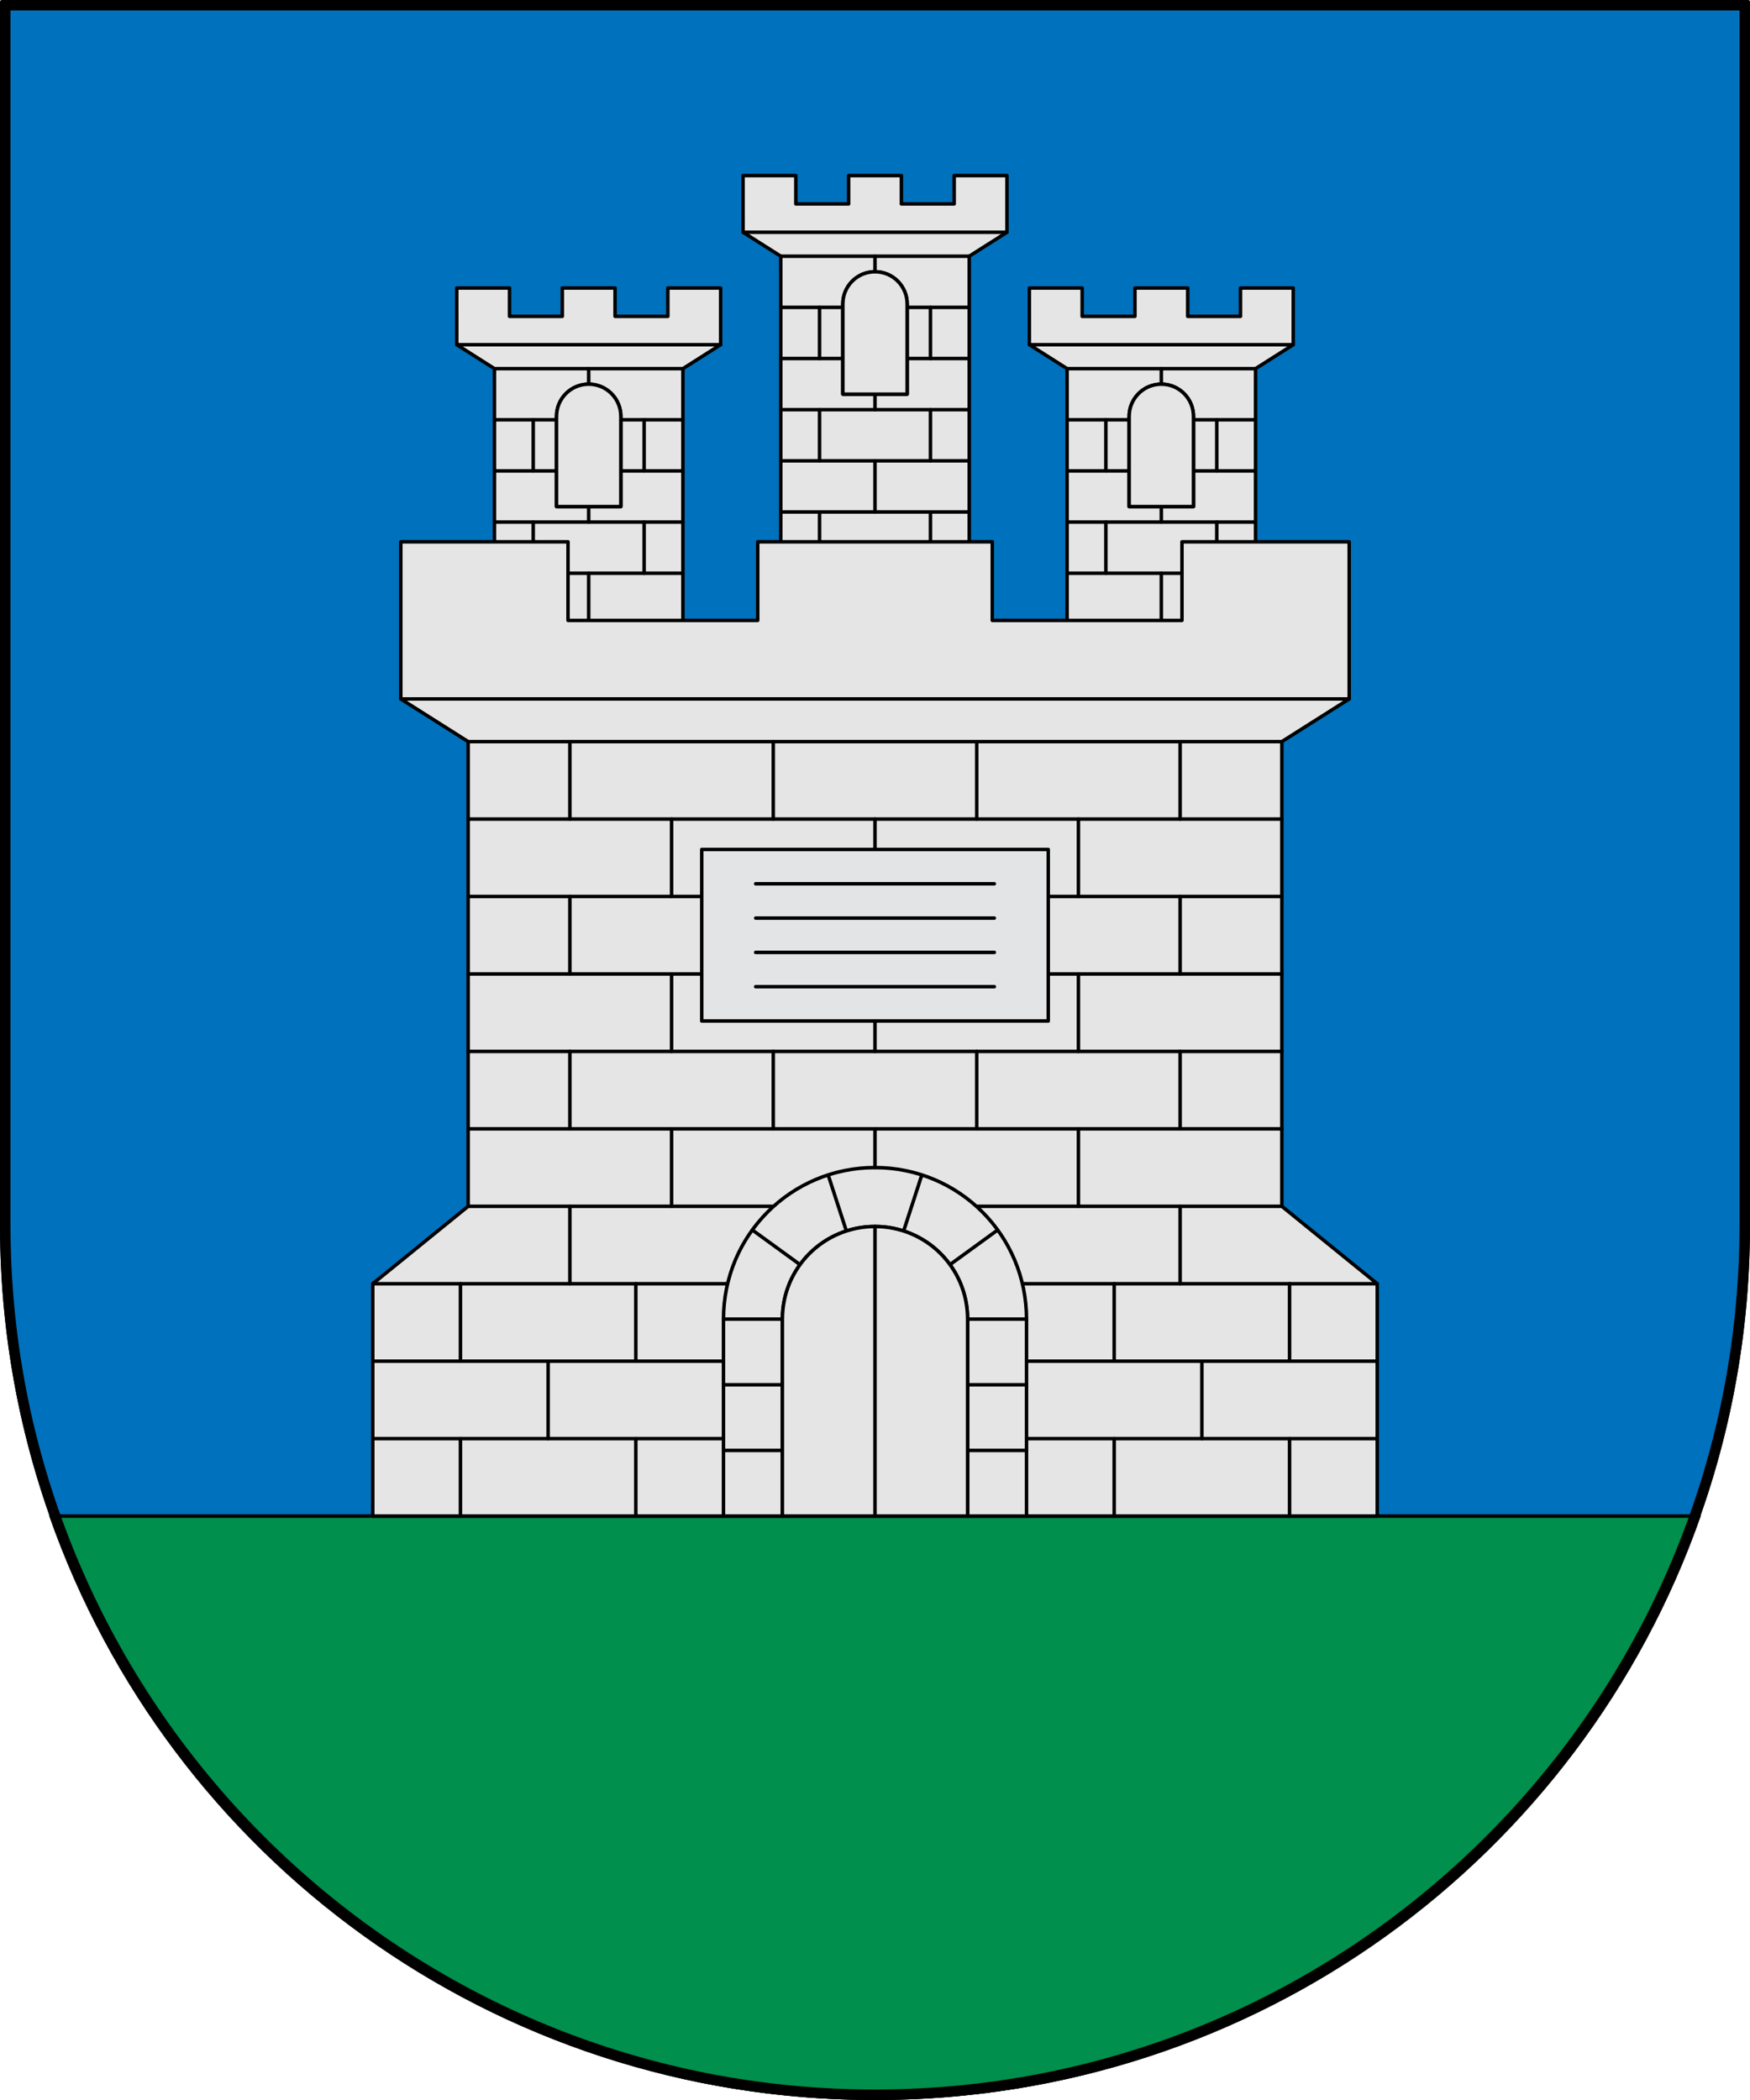 <?xml version="1.0" encoding="utf-8"?><!DOCTYPE svg PUBLIC "-//W3C//DTD SVG 1.1//EN" "http://www.w3.org/Graphics/SVG/1.1/DTD/svg11.dtd"><svg viewBox="0 0 500 600" xmlns="http://www.w3.org/2000/svg"><g stroke="#000" stroke-linecap="round" stroke-linejoin="round"><path d="m.5.5v349.5c0 137.724 111.776 249.5 249.5 249.5s249.5-111.776 249.5-249.5v-349.5z" fill="#0071bc"/><path d="m14.594 433.167c34.103 97.097 126.367 166.333 235.406 166.333s201.304-69.236 235.406-166.333z" fill="#008f4c"/></g><g stroke="#000" stroke-linecap="round" stroke-linejoin="round"><path d="m340.993 144.735v-25.753c0-5.107-4.098-9.22-9.188-9.22s-9.188 4.112-9.188 9.22v25.753zm-46.883-62.447h15.078v8.099h15.078v-8.099h15.078v8.099h15.078v-8.099h15.078v16.199l-10.769 6.839v103.841h-53.85v-103.841l-10.769-6.839z" fill="#e5e5e5" fill-rule="evenodd"/><path d="m294.111 98.487h75.389" fill="none"/><path d="m304.88 105.326h53.85" fill="none"/><path d="m304.88 149.171h53.85" fill="none"/><path d="m304.88 163.786h53.85" fill="none"/><path d="m304.88 119.941h17.737" fill="none"/><path d="m347.645 119.941v14.615" fill="none"/><path d="m315.966 119.941v14.615" fill="none"/><path d="m331.805 105.326v4.436" fill="none"/><path d="m331.805 144.735v4.436" fill="none"/><path d="m347.645 149.171v14.615" fill="none"/><path d="m315.966 149.171v14.615" fill="none"/><path d="m340.993 119.941h17.737" fill="none"/><path d="m304.88 134.556h17.737" fill="none"/><path d="m340.993 134.556h17.737" fill="none"/><path d="m331.805 163.786v14.615" fill="none"/><path d="m304.88 178.401h53.85" fill="none"/><path d="m347.645 178.401v14.615" fill="none"/><path d="m315.966 178.401v14.615" fill="none"/><path d="m340.993 144.735v-25.753c0-5.107-4.098-9.22-9.188-9.22s-9.188 4.112-9.188 9.22v25.753z" fill="#e5e5e5" fill-rule="evenodd"/><path d="m177.382 144.735v-25.753c0-5.107-4.098-9.22-9.188-9.22s-9.188 4.112-9.188 9.22v25.753zm-46.883-62.447h15.078v8.099h15.078v-8.099h15.078v8.099h15.078v-8.099h15.078v16.199l-10.77 6.839v103.841h-53.85v-103.841l-10.769-6.839z" fill="#e5e5e5" fill-rule="evenodd"/><path d="m130.5 98.487h75.389" fill="none"/><path d="m141.269 105.326h53.85" fill="none"/><path d="m141.269 149.171h53.85" fill="none"/><path d="m141.269 163.786h53.85" fill="none"/><path d="m141.269 119.941h17.737" fill="none"/><path d="m184.034 119.941v14.615" fill="none"/><path d="m152.355 119.941v14.615" fill="none"/><path d="m168.195 105.326v4.436" fill="none"/><path d="m168.195 144.735v4.436" fill="none"/><path d="m184.034 149.171v14.615" fill="none"/><path d="m152.355 149.171v14.615" fill="none"/><path d="m177.382 119.941h17.737" fill="none"/><path d="m141.269 134.556h17.737" fill="none"/><path d="m177.382 134.556h17.737" fill="none"/><path d="m168.195 163.786v14.615" fill="none"/><path d="m141.269 178.401h53.85" fill="none"/><path d="m184.034 178.401v14.615" fill="none"/><path d="m152.355 178.401v14.615" fill="none"/><path d="m177.382 144.735v-25.753c0-5.107-4.098-9.22-9.188-9.22s-9.188 4.112-9.188 9.22v25.753z" fill="#e5e5e5" fill-rule="evenodd"/><path d="m259.188 112.614v-25.753c0-5.107-4.098-9.22-9.188-9.22s-9.188 4.112-9.188 9.22v25.753zm-46.883-62.447h15.078v8.099h15.078v-8.099h15.078v8.099h15.078v-8.099h15.078v16.199l-10.769 6.839v103.841h-53.85v-103.841l-10.769-6.839z" fill="#e5e5e5" fill-rule="evenodd"/><path d="m212.305 66.366h75.389" fill="none"/><path d="m223.075 73.204h53.85" fill="none"/><path d="m223.075 117.05h53.85" fill="none"/><path d="m223.075 131.665h53.85" fill="none"/><path d="m223.075 87.82h17.737" fill="none"/><path d="m265.84 87.82v14.615" fill="none"/><path d="m234.16 87.82v14.615" fill="none"/><path d="m250 73.204v4.436" fill="none"/><path d="m250 112.614v4.436" fill="none"/><path d="m265.84 117.05v14.615" fill="none"/><path d="m234.16 117.05v14.615" fill="none"/><path d="m259.188 87.82h17.737" fill="none"/><path d="m223.075 102.435h17.737" fill="none"/><path d="m259.188 102.435h17.737" fill="none"/><path d="m250 131.665v14.615" fill="none"/><path d="m223.075 146.28h53.85" fill="none"/><path d="m265.84 146.28v14.615" fill="none"/><path d="m234.16 146.28v14.615" fill="none"/><path d="m259.188 112.614v-25.753c0-5.107-4.098-9.22-9.188-9.22s-9.188 4.112-9.188 9.22v25.753z" fill="#e5e5e5" fill-rule="evenodd"/><path d="m393.5 433.167v-66.383l-27.257-22.128v-132.766l19.24-12.186v-44.897h-47.78v22.448h-54.193v-22.448h-67.02v22.448h-54.193v-22.448h-47.78v44.897l19.24 12.186v132.766l-27.257 22.128v66.383h117.045v-56.281c0-14.657 11.799-26.457 26.455-26.457s26.455 11.8 26.455 26.457v56.281z" fill="#e5e5e5" fill-rule="evenodd"/><path d="m114.517 199.704h270.966" fill="none"/><path d="m131.552 411.039v22.128" fill="none"/><path d="m106.5 388.912h100.21" fill="none"/><path d="m293.291 411.039h100.21" fill="none"/><path d="m156.605 388.912v22.128" fill="none"/><path d="m131.552 366.784v22.128" fill="none"/><path d="m181.657 366.784v22.128" fill="none"/><path d="m181.657 411.039v22.128" fill="none"/><path d="m366.243 300.401h-232.486" fill="none"/><path d="m366.243 322.529h-232.486" fill="none"/><path d="m250 234.018v22.128" fill="none"/><path d="m250 278.273v22.128" fill="none"/><path d="m162.818 211.89v22.128" fill="none"/><path d="m337.182 211.89v22.128" fill="none"/><path d="m220.939 211.89v22.128" fill="none"/><path d="m279.061 211.89v22.128" fill="none"/><path d="m250 322.529v11.064" fill="none"/><path d="m368.448 411.039v22.128" fill="none"/><path d="m343.395 388.912v22.128" fill="none"/><path d="m368.448 366.784v22.128" fill="none"/><path d="m318.343 366.784v22.128" fill="none"/><path d="m318.343 411.039v22.128" fill="none"/><path d="m220.659 344.656h-86.902" fill="none"/><path d="m106.5 366.784h101.171" fill="none"/><path d="m293.291 388.912h100.21" fill="none"/><path d="m106.5 411.039h100.21" fill="none"/><path d="m279.341 344.656h86.902" fill="none"/><path d="m393.5 366.784h-101.171" fill="none"/><path d="m206.709 414.407h16.835" fill="none"/><path d="m206.709 376.886h16.835" fill="none"/><path d="m276.455 376.886h16.835" fill="none"/><path d="m214.976 351.439 13.62 9.896" fill="none"/><path d="m236.622 335.711 5.203 16.012" fill="none"/><path d="m285.024 351.439-13.62 9.896" fill="none"/><path d="m263.378 335.711-5.203 16.012" fill="none"/><path d="m206.709 395.646h16.835" fill="none"/><path d="m276.455 395.646h16.835" fill="none"/><path d="m276.455 414.407h16.835" fill="none"/><path d="m206.709 433.167v-56.281c0-23.985 19.308-43.293 43.291-43.293s43.291 19.309 43.291 43.293v56.281" fill="none"/><path d="m133.757 211.89h232.486" fill="none"/><path d="m133.757 234.018h232.486" fill="none"/><path d="m162.818 256.145v22.128" fill="none"/><path d="m337.182 256.145v22.128" fill="none"/><path d="m162.818 300.401v22.128" fill="none"/><path d="m337.182 300.401v22.128" fill="none"/><path d="m220.939 300.401v22.128" fill="none"/><path d="m279.061 300.401v22.128" fill="none"/><path d="m308.122 322.529v22.128" fill="none"/><path d="m191.879 322.529v22.128" fill="none"/><path d="m162.818 344.656v22.128" fill="none"/><path d="m337.182 344.656v22.128" fill="none"/><path d="m133.757 256.145h232.486" fill="none"/><path d="m366.243 278.273h-232.486" fill="none"/><path d="m223.545 376.886c0-14.657 11.799-26.457 26.455-26.457s26.455 11.8 26.455 26.457v56.281h-52.911z" fill="#e5e5e5" fill-rule="evenodd"/><path d="m250 350.429v82.738" fill="none"/><path d="m191.879 234.018v22.128" fill="none"/><path d="m191.879 278.273v22.128" fill="none"/><path d="m308.122 234.018v22.128" fill="none"/><path d="m308.122 278.273v22.128" fill="none"/><path d="m200.5 242.709h99v49h-99z" fill="#e3e4e5"/><path d="m215.909 281.909h68.181" fill="none"/><path d="m215.909 252.509h68.181" fill="none"/><path d="m215.909 262.309h68.181" fill="none"/><path d="m215.909 272.109h68.181" fill="none"/></g><path d="m1.5 1.5v348.5c0 137.172 111.328 248.5 248.5 248.5s248.5-111.328 248.5-248.5v-348.5z" fill="none" stroke="#000" stroke-linecap="round" stroke-linejoin="round" stroke-width="3"/></svg>